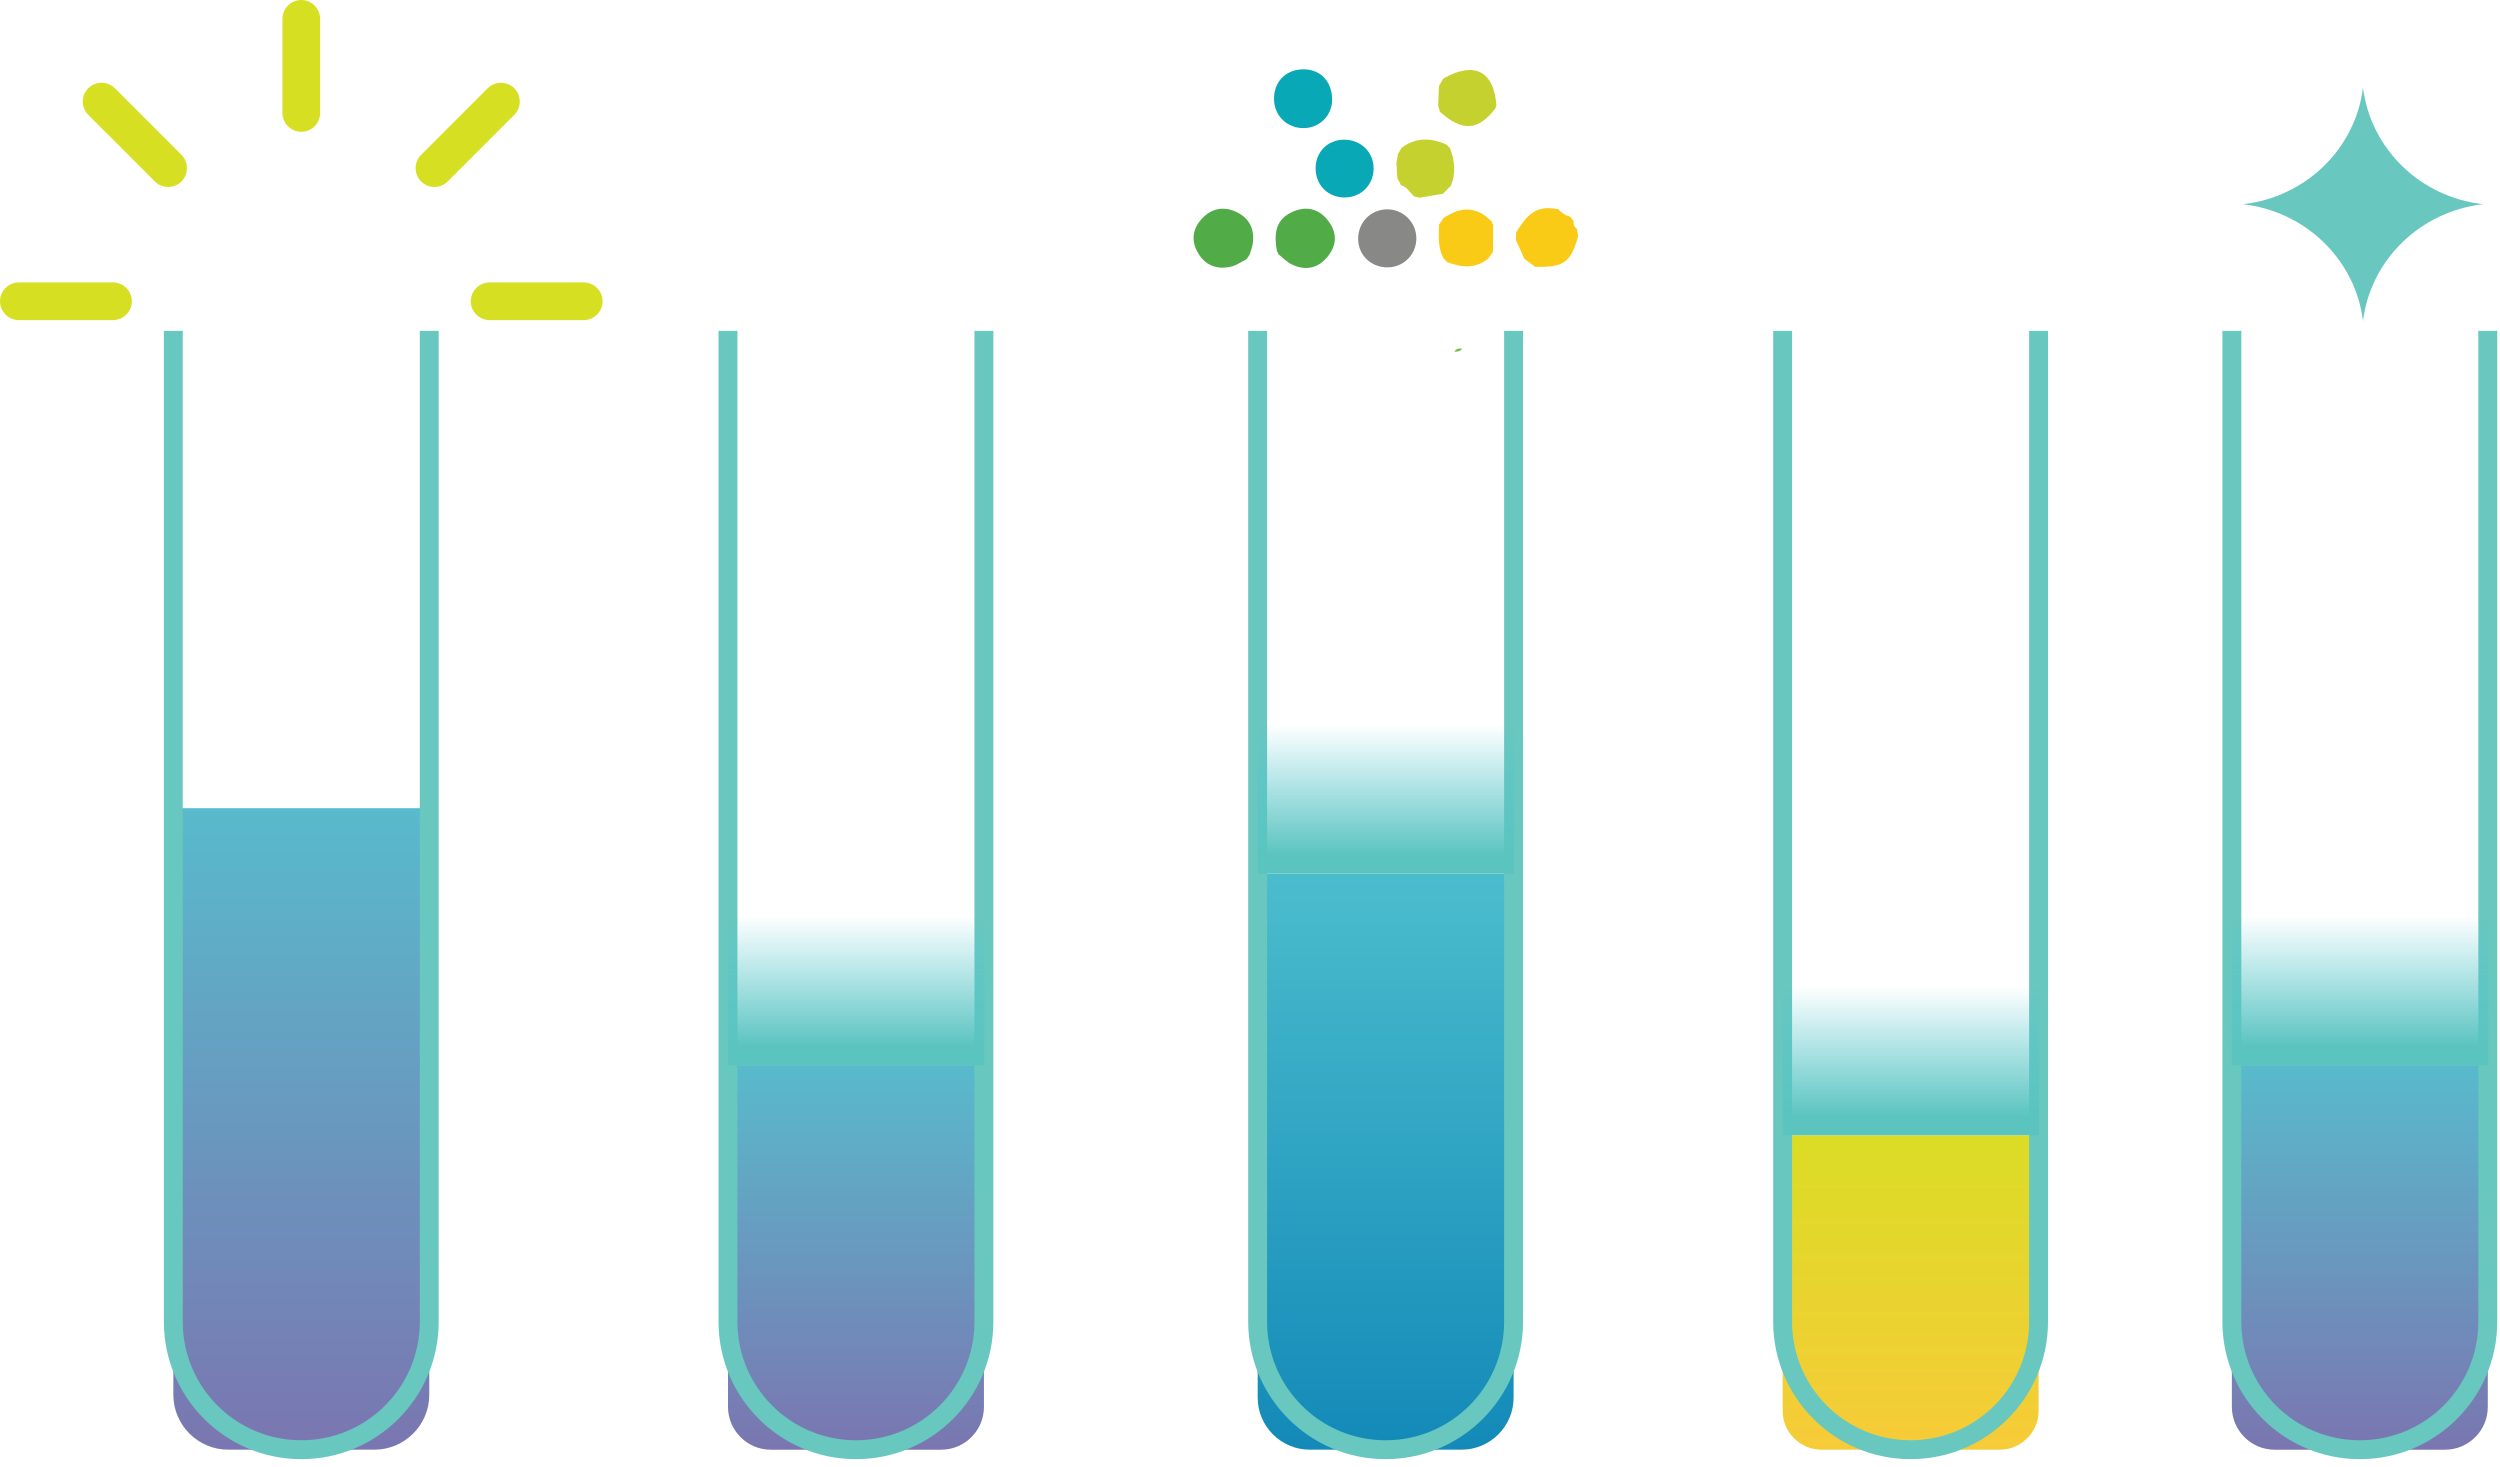 <svg width="213" height="125" viewBox="0 0 213 125" fill="none" xmlns="http://www.w3.org/2000/svg">
<path d="M0 25.668C0 24.784 0.722 24.063 1.605 24.063H9.627C10.508 24.063 11.233 24.784 11.233 25.668C11.233 26.552 10.511 27.274 9.627 27.274H1.605C0.724 27.274 0 26.552 0 25.668ZM40.109 25.668C40.109 24.784 40.831 24.063 41.715 24.063H49.736C50.618 24.063 51.342 24.784 51.342 25.668C51.342 26.552 50.62 27.274 49.736 27.274H41.715C40.833 27.274 40.109 26.552 40.109 25.668ZM15.461 15.461C14.84 16.084 13.815 16.084 13.195 15.461L7.519 9.784C6.898 9.161 6.898 8.139 7.519 7.519C8.139 6.898 9.164 6.898 9.784 7.519L15.461 13.195C16.081 13.818 16.081 14.84 15.461 15.461ZM35.876 15.461C35.256 14.84 35.256 13.815 35.876 13.195L41.552 7.519C42.173 6.898 43.198 6.898 43.818 7.519C44.438 8.142 44.438 9.164 43.818 9.784L38.142 15.461C37.521 16.084 36.496 16.084 35.876 15.461ZM25.668 11.23C24.787 11.23 24.063 10.508 24.063 9.627V1.605C24.063 0.722 24.784 0 25.668 0C26.55 0 27.274 0.722 27.274 1.605V9.627C27.274 10.511 26.552 11.23 25.668 11.23Z" fill="#D7DF23"/>
<path d="M14.769 68.861V118.842C14.769 121.409 16.869 123.512 19.438 123.512H31.904C34.47 123.512 36.574 121.411 36.574 118.842V68.861" fill="url(#paint0_linear_37_2032)"/>
<path d="M36.571 28.996V112.612C36.571 118.632 31.691 123.515 25.668 123.515C19.648 123.515 14.766 118.634 14.766 112.612V28.996" stroke="#68C7BF" stroke-width="1.61" stroke-miterlimit="10" stroke-linecap="square"/>
<path d="M62.026 90.743V119.875C62.026 121.877 63.664 123.515 65.666 123.515H80.192C82.194 123.515 83.832 121.877 83.832 119.875V90.743" fill="url(#paint1_linear_37_2032)"/>
<path d="M83.829 28.996V112.612C83.829 118.632 78.948 123.515 72.926 123.515C66.906 123.515 62.023 118.634 62.023 112.612V28.996" stroke="#68C7BF" stroke-width="1.61" stroke-miterlimit="10" stroke-linecap="square"/>
<path d="M83.871 72.194H62.026V90.743H83.871V72.194Z" fill="url(#paint2_linear_37_2032)"/>
<path d="M107.154 74.428V119.082C107.154 121.518 109.148 123.512 111.585 123.512H124.529C126.965 123.512 128.959 121.518 128.959 119.082V74.428" fill="url(#paint3_linear_37_2032)"/>
<path d="M128.957 28.996V112.612C128.957 118.632 124.076 123.515 118.054 123.515C112.034 123.515 107.151 118.634 107.151 112.612V28.996" stroke="#68C7BF" stroke-width="1.61" stroke-miterlimit="10" stroke-linecap="square"/>
<path d="M128.999 55.879H107.154V74.428H128.999V55.879Z" fill="url(#paint4_linear_37_2032)"/>
<path d="M190.155 90.743V119.875C190.155 121.877 191.793 123.515 193.795 123.515H208.321C210.323 123.515 211.96 121.877 211.96 119.875V90.743" fill="url(#paint5_linear_37_2032)"/>
<path d="M211.96 28.996V112.612C211.96 118.632 207.08 123.515 201.058 123.515C195.038 123.515 190.155 118.634 190.155 112.612V28.996" stroke="#68C7BF" stroke-width="1.61" stroke-miterlimit="10" stroke-linecap="square"/>
<path d="M212 72.194H190.155V90.743H212V72.194Z" fill="url(#paint6_linear_37_2032)"/>
<path d="M151.883 96.723V120.211C151.883 122.026 153.368 123.512 155.184 123.512H170.387C172.202 123.512 173.688 122.026 173.688 120.211V96.723" fill="url(#paint7_linear_37_2032)"/>
<path d="M173.685 28.996V112.612C173.685 118.632 168.805 123.515 162.782 123.515C156.763 123.515 151.88 118.634 151.88 112.612V28.996" stroke="#68C7BF" stroke-width="1.61" stroke-miterlimit="10" stroke-linecap="square"/>
<path d="M173.728 78.174H151.883V96.723H173.728V78.174Z" fill="url(#paint8_linear_37_2032)"/>
<path d="M201.329 27.362C200.698 22.143 196.448 18.006 191.1 17.399C196.448 16.802 200.7 12.665 201.329 7.447C201.96 12.665 206.209 16.802 211.56 17.399C206.211 18.006 201.96 22.143 201.329 27.362Z" fill="#68C7BF"/>
<path d="M108.546 8.48C108.511 7.031 109.483 5.974 110.91 5.91C112.414 5.841 113.453 6.845 113.498 8.41C113.538 9.795 112.46 10.908 111.075 10.916C109.664 10.924 108.578 9.877 108.546 8.482V8.48Z" fill="#08A8B7"/>
<path d="M134.353 19.494C134.388 19.704 134.425 19.917 134.46 20.128C133.821 22.378 133.246 22.785 130.804 22.737C130.498 22.513 130.192 22.292 129.886 22.069C129.643 21.531 129.401 20.993 129.156 20.455C129.162 20.237 129.17 20.019 129.175 19.8C129.867 18.701 130.575 17.622 132.122 17.742C132.341 17.769 132.556 17.796 132.774 17.825C133.033 18.147 133.366 18.352 133.765 18.45C133.866 18.576 133.967 18.698 134.068 18.823C134.039 19.097 134.106 19.334 134.351 19.494H134.353Z" fill="#F9CB17"/>
<path d="M119.372 15.783C119.265 15.58 119.159 15.381 119.052 15.178C119.026 14.755 118.996 14.334 118.97 13.911C119.018 13.645 119.066 13.379 119.113 13.11C119.22 12.934 119.324 12.758 119.43 12.582L119.702 12.393C120.857 11.699 122.029 11.773 123.214 12.311L123.211 12.298C123.325 12.409 123.44 12.521 123.557 12.633L123.544 12.628C123.938 13.701 124.076 14.776 123.589 15.86C123.371 16.076 123.152 16.289 122.931 16.504C122.276 16.619 121.624 16.731 120.969 16.845C120.812 16.81 120.658 16.776 120.498 16.741C120.125 16.416 119.894 15.932 119.372 15.783Z" fill="#C5D12E"/>
<path d="M108.802 21.443C108.557 20.082 108.578 18.783 110.035 18.088C111.18 17.54 112.277 17.708 113.105 18.738C113.919 19.752 113.951 20.833 113.118 21.861C112.29 22.881 111.225 23.086 110.059 22.529C109.63 22.324 109.287 21.946 108.903 21.648C108.917 21.558 108.882 21.491 108.802 21.446V21.443Z" fill="#51AC48"/>
<path d="M123.309 22.332C123.213 22.239 123.114 22.146 123.019 22.055C122.478 21.142 122.593 20.133 122.603 19.143C122.731 18.956 122.859 18.77 122.984 18.584C124.462 17.569 125.854 17.545 127.135 18.927C127.121 19.015 127.151 19.087 127.217 19.14C127.214 19.91 127.209 20.676 127.207 21.446C127.076 21.635 126.946 21.824 126.815 22.015C125.718 22.921 124.528 22.798 123.309 22.335V22.332Z" fill="#F9CB17"/>
<path d="M122.681 9.515C122.63 9.342 122.58 9.167 122.529 8.994C122.553 8.44 122.577 7.886 122.599 7.335C122.724 7.122 122.846 6.906 122.971 6.693C125.594 5.192 127.274 6.036 127.495 8.972C127.436 9.034 127.417 9.103 127.441 9.185C125.985 11.148 124.582 11.246 122.681 9.518V9.515Z" fill="#C5D12E"/>
<path d="M106.467 21.704C106.379 21.832 106.291 21.959 106.203 22.087C105.772 22.3 105.359 22.604 104.901 22.713C103.735 22.99 102.745 22.654 102.1 21.6C101.451 20.54 101.589 19.499 102.415 18.616C103.243 17.729 104.294 17.548 105.383 18.08C106.483 18.618 106.909 19.563 106.733 20.767C106.685 21.084 106.56 21.39 106.469 21.701L106.467 21.704Z" fill="#51AC48"/>
<path d="M118.237 22.78C116.821 22.796 115.721 21.739 115.713 20.359C115.705 18.962 116.765 17.865 118.152 17.835C119.512 17.806 120.652 18.908 120.673 20.272C120.692 21.653 119.613 22.766 118.24 22.78H118.237Z" fill="#888987"/>
<path d="M114.563 16.826C113.142 16.818 112.103 15.783 112.09 14.364C112.077 12.947 113.128 11.893 114.539 11.901C115.961 11.912 117.029 12.961 117.031 14.353C117.034 15.748 115.95 16.832 114.563 16.824V16.826Z" fill="#08A8B7"/>
<path d="M124.574 29.718C124.403 29.944 124.166 29.981 123.905 29.963C124.068 29.721 124.294 29.643 124.574 29.718Z" fill="#74BF49"/>
<defs>
<linearGradient id="paint0_linear_37_2032" x1="25.669" y1="140.525" x2="25.669" y2="60.447" gradientUnits="userSpaceOnUse">
<stop stop-color="#8560A8"/>
<stop offset="1" stop-color="#53C5D0"/>
</linearGradient>
<linearGradient id="paint1_linear_37_2032" x1="72.929" y1="133.714" x2="72.929" y2="85.698" gradientUnits="userSpaceOnUse">
<stop stop-color="#8560A8"/>
<stop offset="1" stop-color="#53C5D0"/>
</linearGradient>
<linearGradient id="paint2_linear_37_2032" x1="72.95" y1="96.518" x2="72.95" y2="69.337" gradientUnits="userSpaceOnUse">
<stop offset="0.27" stop-color="#5BC4BF"/>
<stop offset="0.68" stop-color="#53C5D0" stop-opacity="0"/>
</linearGradient>
<linearGradient id="paint3_linear_37_2032" x1="118.054" y1="138.792" x2="118.054" y2="66.872" gradientUnits="userSpaceOnUse">
<stop stop-color="#0279B2"/>
<stop offset="1" stop-color="#53C5D0"/>
</linearGradient>
<linearGradient id="paint4_linear_37_2032" x1="118.076" y1="80.203" x2="118.076" y2="53.022" gradientUnits="userSpaceOnUse">
<stop offset="0.27" stop-color="#5BC4BF"/>
<stop offset="0.68" stop-color="#53C5D0" stop-opacity="0"/>
</linearGradient>
<linearGradient id="paint5_linear_37_2032" x1="201.058" y1="133.714" x2="201.058" y2="85.698" gradientUnits="userSpaceOnUse">
<stop stop-color="#8560A8"/>
<stop offset="1" stop-color="#53C5D0"/>
</linearGradient>
<linearGradient id="paint6_linear_37_2032" x1="201.079" y1="96.518" x2="201.079" y2="69.337" gradientUnits="userSpaceOnUse">
<stop offset="0.27" stop-color="#5BC4BF"/>
<stop offset="0.68" stop-color="#53C5D0" stop-opacity="0"/>
</linearGradient>
<linearGradient id="paint7_linear_37_2032" x1="162.785" y1="131.851" x2="162.785" y2="92.599" gradientUnits="userSpaceOnUse">
<stop stop-color="#FFC63E"/>
<stop offset="1" stop-color="#D7DF23"/>
</linearGradient>
<linearGradient id="paint8_linear_37_2032" x1="162.807" y1="102.498" x2="162.807" y2="75.317" gradientUnits="userSpaceOnUse">
<stop offset="0.27" stop-color="#5BC4BF"/>
<stop offset="0.68" stop-color="#53C5D0" stop-opacity="0"/>
</linearGradient>
</defs>
</svg>

